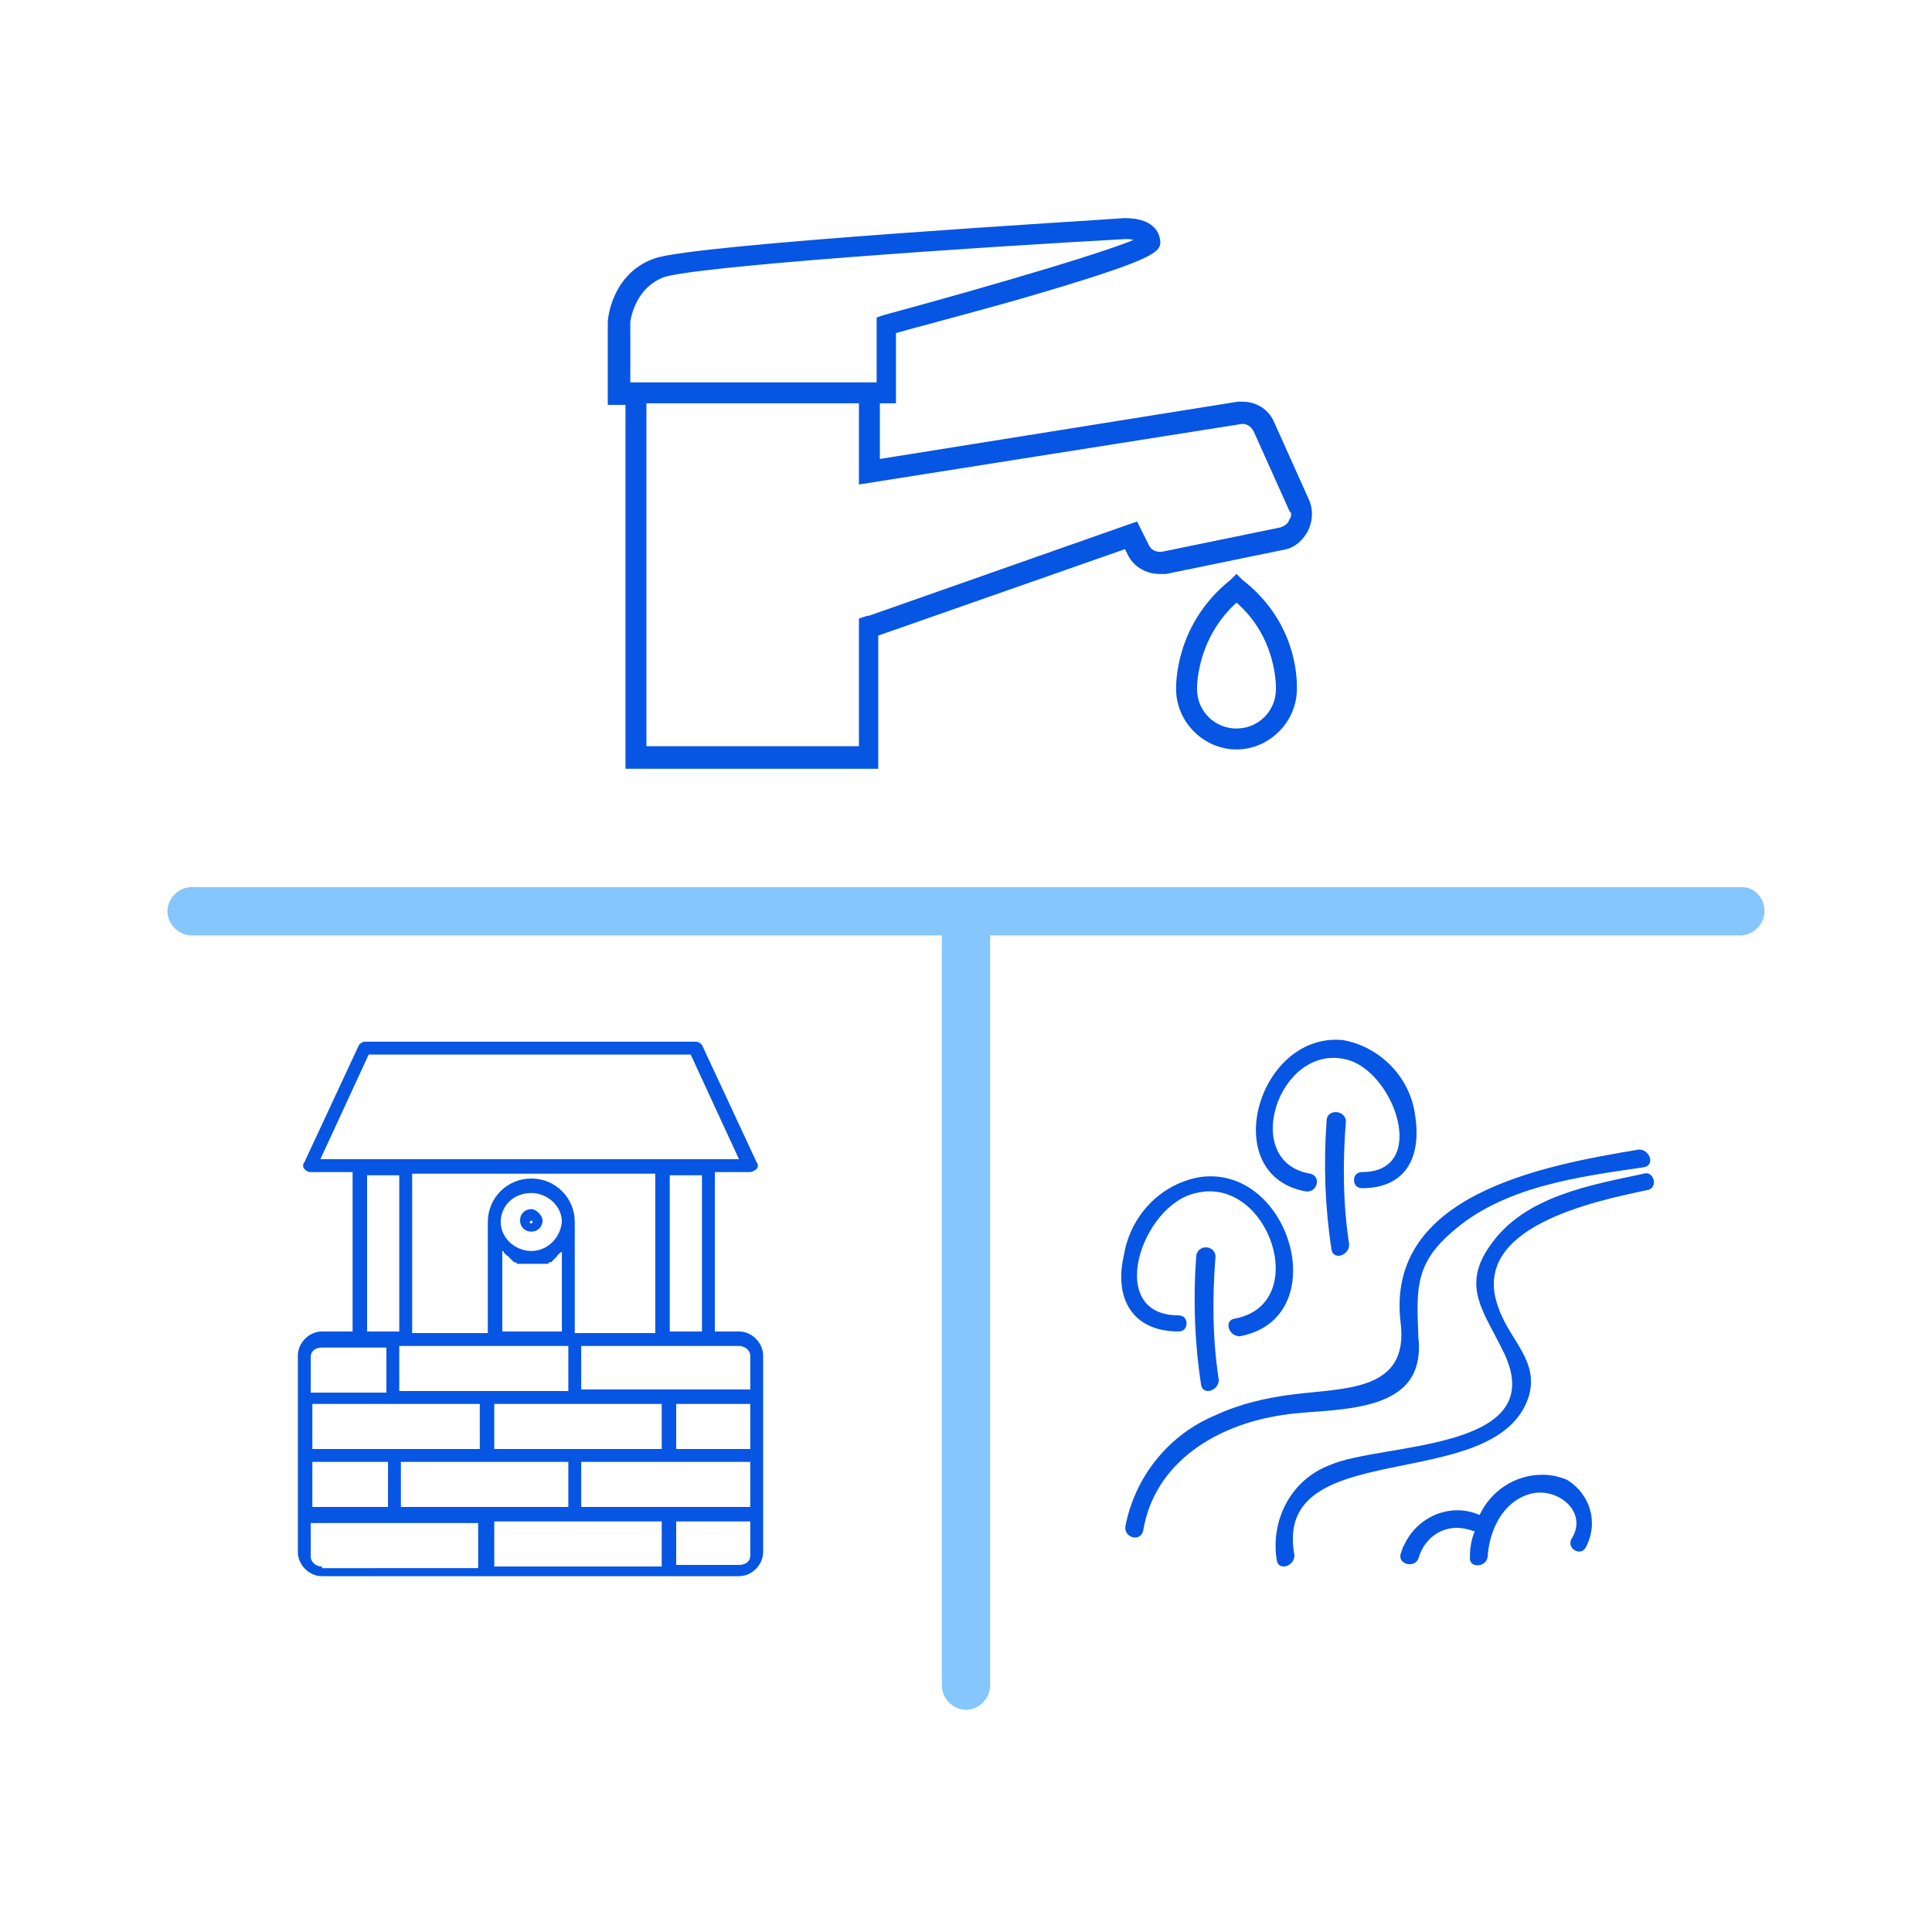 <?xml version="1.0" encoding="utf-8"?>
<!-- Generator: Adobe Illustrator 24.3.0, SVG Export Plug-In . SVG Version: 6.00 Build 0)  -->
<svg version="1.1" id="Layer_1" xmlns="http://www.w3.org/2000/svg" xmlns:xlink="http://www.w3.org/1999/xlink" x="0px" y="0px"
	 viewBox="0 0 120 120" style="enable-background:new 0 0 120 120;" xml:space="preserve">
<style type="text/css">
	.st0{opacity:0.5;fill:#0C8EFB;enable-background:new    ;}
	.st1{fill:#0755E3;}
	.st2{fill:#0755E3;stroke:#0755E3;stroke-width:0.5;stroke-miterlimit:10;}
</style>
<g>
	<path class="st0" d="M108.2,55.1H11.9c-0.8,0-1.5,0.7-1.5,1.5s0.7,1.5,1.5,1.5h46.6v46.6c0,0.8,0.7,1.5,1.5,1.5s1.5-0.7,1.5-1.5
		V58.1h46.6c0.8,0,1.5-0.7,1.5-1.5S109,55.1,108.2,55.1z"/>
	<g>
		<g>
			<path class="st1" d="M43.2,64.7H22.7c-0.2,0-0.3,0.1-0.4,0.2l-3.4,7.3c-0.1,0.1-0.1,0.3,0,0.4c0.1,0.1,0.2,0.2,0.4,0.2h2.6v9.9
				H20c-0.8,0-1.5,0.7-1.5,1.5v2.6c0,0.1,0,0.1,0,0.1v3.4l0,0l0,0v3.6l0,0l0,0v2.5c0,0.8,0.7,1.5,1.5,1.5h10.2l0,0h11.3l0,0h4.4
				c0.8,0,1.5-0.7,1.5-1.5v-2.5l0,0v-3.6l0,0l0,0v-3.6l0,0v-2.5c0-0.8-0.7-1.5-1.5-1.5h-1.5v-9.9h2.2c0.1,0,0.3-0.1,0.4-0.2
				c0.1-0.1,0.1-0.3,0-0.4l-3.4-7.3C43.5,64.8,43.4,64.7,43.2,64.7L43.2,64.7z M19.9,72l3-6.5h20l3,6.5H19.9L19.9,72z M25.6,82.8
				v-9.9h15.1v9.9h-5l0,0v-6.9c0-1.5-1.2-2.7-2.7-2.7s-2.7,1.2-2.7,2.7v6.9H25.6L25.6,82.8z M41.6,82.7V73h2v9.7H41.6L41.6,82.7z
				 M22.8,82.7V73h2v9.7H22.8L22.8,82.7z M33,77.7c-1,0-1.9-0.8-1.9-1.8s0.8-1.8,1.9-1.8c1,0,1.9,0.8,1.9,1.8
				C34.8,76.9,34,77.7,33,77.7L33,77.7z M33,78.5c0.1,0,0.2,0,0.3,0h0.1c0.1,0,0.1,0,0.2,0h0.1c0.1,0,0.1,0,0.2,0H34
				c0,0,0.1,0,0.1-0.1h0.1c0,0,0.1,0,0.1-0.1c0,0,0.1,0,0.1-0.1c0,0,0.1,0,0.1-0.1c0,0,0.1,0,0.1-0.1l0.1-0.1l0.1-0.1
				c0,0,0.1,0,0.1-0.1v5h-3.7v-5c0,0,0.1,0,0.1,0.1l0.1,0.1l0.1,0.1c0,0,0.1,0,0.1,0.1c0,0,0.1,0,0.1,0.1c0,0,0.1,0,0.1,0.1
				c0,0,0.1,0,0.1,0.1H32c0,0,0.1,0,0.1,0.1h0.1c0.1,0,0.1,0,0.2,0h0.1c0.1,0,0.1,0,0.2,0h0.1C32.8,78.5,32.9,78.5,33,78.5L33,78.5z
				 M36.1,86.4v-2.8h9.8c0.4,0,0.7,0.3,0.7,0.6v2.1h-5h-5.5V86.4z M24.8,86.4v-2.8h5.9h4.6l0,0v2.8h-5H24.8L24.8,86.4z M19.3,86.4
				v-2.1c0-0.4,0.3-0.6,0.7-0.6h4v2.8h-4.7V86.4z M42,90v-2.8h4.6V90H42L42,90z M30.7,90v-2.8h5h5.4V90H30.7L30.7,90z M19.4,90v-2.8
				h5h5.4V90H19.4L19.4,90z M36.1,93.6v-2.8h10.5v2.8h-5H36.1L36.1,93.6z M24.9,93.6v-2.8h10.4v2.8h-5H24.9L24.9,93.6z M19.4,93.6
				v-2.8h4.7v2.8H19.4L19.4,93.6z M42,97.3v-2.8h4.6v2.1c0,0.4-0.3,0.6-0.7,0.6H42V97.3z M30.7,97.3v-2.8h5h5.4v2.8H30.7L30.7,97.3z
				 M20,97.3c-0.4,0-0.7-0.3-0.7-0.6v-2.1h5l0,0h5.4v2.8H20V97.3z"/>
		</g>
		<g>
			<path class="st1" d="M33,75.1c-0.4,0-0.7,0.3-0.7,0.7s0.3,0.7,0.7,0.7s0.7-0.3,0.7-0.7C33.7,75.5,33.3,75.1,33,75.1L33,75.1z
				 M33,76c-0.1,0-0.1-0.1-0.1-0.1l0.1-0.1l0.1,0.1L33,76L33,76z"/>
		</g>
	</g>
	<path class="st1" d="M102.1,72.9c-3.3,0.7-7.4,1.4-9.5,4.4c-1.9,2.6-0.4,4.2,0.8,6.7c3,6.2-7.7,5.6-10.8,7
		c-2.4,0.9-3.7,3.4-3.3,5.9c0.1,0.7,1.1,0.4,1.1-0.3c-1.4-7.5,12.3-3.7,14.5-9.7c0.8-2.3-1.1-3.6-1.8-5.6c-2-5.1,6-6.7,9.3-7.4
		C103,73.7,102.7,72.7,102.1,72.9z"/>
	<path class="st1" d="M87.7,85.5c0.4-0.7,0.5-1.6,0.4-2.4c-0.1-2.8-0.3-4.5,2-6.5c3.2-2.9,7.9-3.5,12-4.1c0.7-0.1,0.4-1.1-0.3-1.1
		c-6,1-15.8,2.8-14.8,10.8c0.5,4.2-3.4,4-6.6,4.4c-1.7,0.2-3.4,0.6-4.9,1.3c-2.9,1.2-5,3.8-5.6,6.9c-0.1,0.7,0.9,1,1.1,0.3
		c0.7-4.3,4.6-6.6,8.6-7.2C81.8,87.5,86.3,87.9,87.7,85.5z"/>
	<path class="st1" d="M95.8,91.6c-1.7,0-3.2,1-3.9,2.5c-1.8-0.8-3.9,0.1-4.7,1.9c-0.1,0.1-0.1,0.3-0.2,0.5c-0.2,0.7,0.9,0.9,1.1,0.3
		c0.4-1.4,1.7-2.2,3.1-1.8c0.1,0,0.2,0.1,0.4,0.1c-0.2,0.5-0.3,1-0.3,1.6c-0.1,0.7,1,0.7,1.1,0c0.1-1.6,0.9-3.4,2.6-3.9
		c1.7-0.5,3.7,1.1,2.6,2.8c-0.3,0.6,0.6,1.1,0.9,0.5c0.8-1.5,0.3-3.3-1.2-4.2C96.8,91.7,96.3,91.6,95.8,91.6z"/>
	<path class="st1" d="M74.3,78c-0.2,2.7-0.1,5.4,0.3,8c0.1,0.7,1.1,0.4,1.1-0.3c-0.4-2.6-0.4-5.2-0.2-7.7
		C75.4,77.3,74.4,77.3,74.3,78z"/>
	<path class="st1" d="M73.2,82.7c0.3,0,0.5-0.2,0.5-0.5s-0.2-0.5-0.5-0.5c-4.6,0-2.3-6.9,1.1-7.6c4.5-1.1,7.2,6.9,2.4,7.8
		C76,82,76.3,83,77,83c5.9-1.1,3.2-10.6-2.4-9.9c-2.5,0.4-4.4,2.4-4.8,4.9C69.2,80.6,70.3,82.7,73.2,82.7z"/>
	<path class="st1" d="M82.4,69.6c-0.2,2.7-0.1,5.4,0.3,8c0.1,0.7,1.1,0.4,1.1-0.3c-0.4-2.6-0.4-5.2-0.2-7.7
		C83.5,68.9,82.4,68.9,82.4,69.6z"/>
	<path class="st1" d="M81.1,74c0.7,0.1,1-0.9,0.3-1.1c-4.4-0.7-2-8.1,2.2-7.1c3,0.7,5.2,7,1,7c-0.3,0-0.5,0.2-0.5,0.5
		s0.2,0.5,0.5,0.5c2.7,0,3.7-1.9,3.3-4.5c-0.3-2.4-2.2-4.3-4.5-4.7C78.1,64.1,75.6,73,81.1,74z"/>
	<g>
		<path class="st2" d="M81.1,31.2l-2.2-4.9c-0.3-0.7-1-1.1-1.7-1.1c-0.1,0-0.2,0-0.3,0l-22.5,3.6v-4h1v-4.3c1-0.3,4.5-1.2,8-2.2
			c8.6-2.5,8.5-2.9,8.4-3.4c-0.1-0.7-0.8-1.1-1.9-1.1c-0.1,0-0.1,0-0.1,0c-1.1,0.1-26.7,1.6-29.1,2.5C38.2,17.2,38,19.9,38,20v4.9
			h1.1v22.6h15.2v-8.2L70,33.8l0.3,0.6c0.3,0.6,1,1,1.7,1c0.1,0,0.3,0,0.4,0l7.3-1.5c0.6-0.1,1-0.5,1.3-1
			C81.3,32.3,81.3,31.7,81.1,31.2z M38.9,24v-4c0,0,0.2-2.2,2.2-3c1.8-0.7,19.6-1.9,28.8-2.4H70c0.3,0,0.8,0.1,1,0.3
			c-1.2,0.7-9,3-16,4.9l-0.3,0.1V24h-0.2H39.3H38.9L38.9,24z M80.3,32.4c-0.1,0.3-0.4,0.5-0.7,0.6l-7.3,1.5c-0.5,0.1-1-0.1-1.2-0.6
			l-0.6-1.2L54,38.5c0,0,0,0-0.1,0l-0.3,0.1v8H39.9V24.8h13.7v5L77,26.1c0.5-0.1,0.9,0.2,1.1,0.6l2.2,4.9
			C80.5,31.8,80.5,32.1,80.3,32.4z"/>
		<path class="st2" d="M77,36.2L76.8,36l-0.2,0.2c-3.4,2.7-3.3,6.4-3.3,6.6c0,1.9,1.6,3.5,3.5,3.5s3.5-1.6,3.5-3.5
			C80.3,42.6,80.5,38.9,77,36.2z M79.5,42.8c0,1.5-1.2,2.7-2.7,2.7s-2.7-1.2-2.7-2.7c0,0-0.1-3.3,2.7-5.7
			C79.6,39.4,79.5,42.7,79.5,42.8z"/>
	</g>
</g>
</svg>
